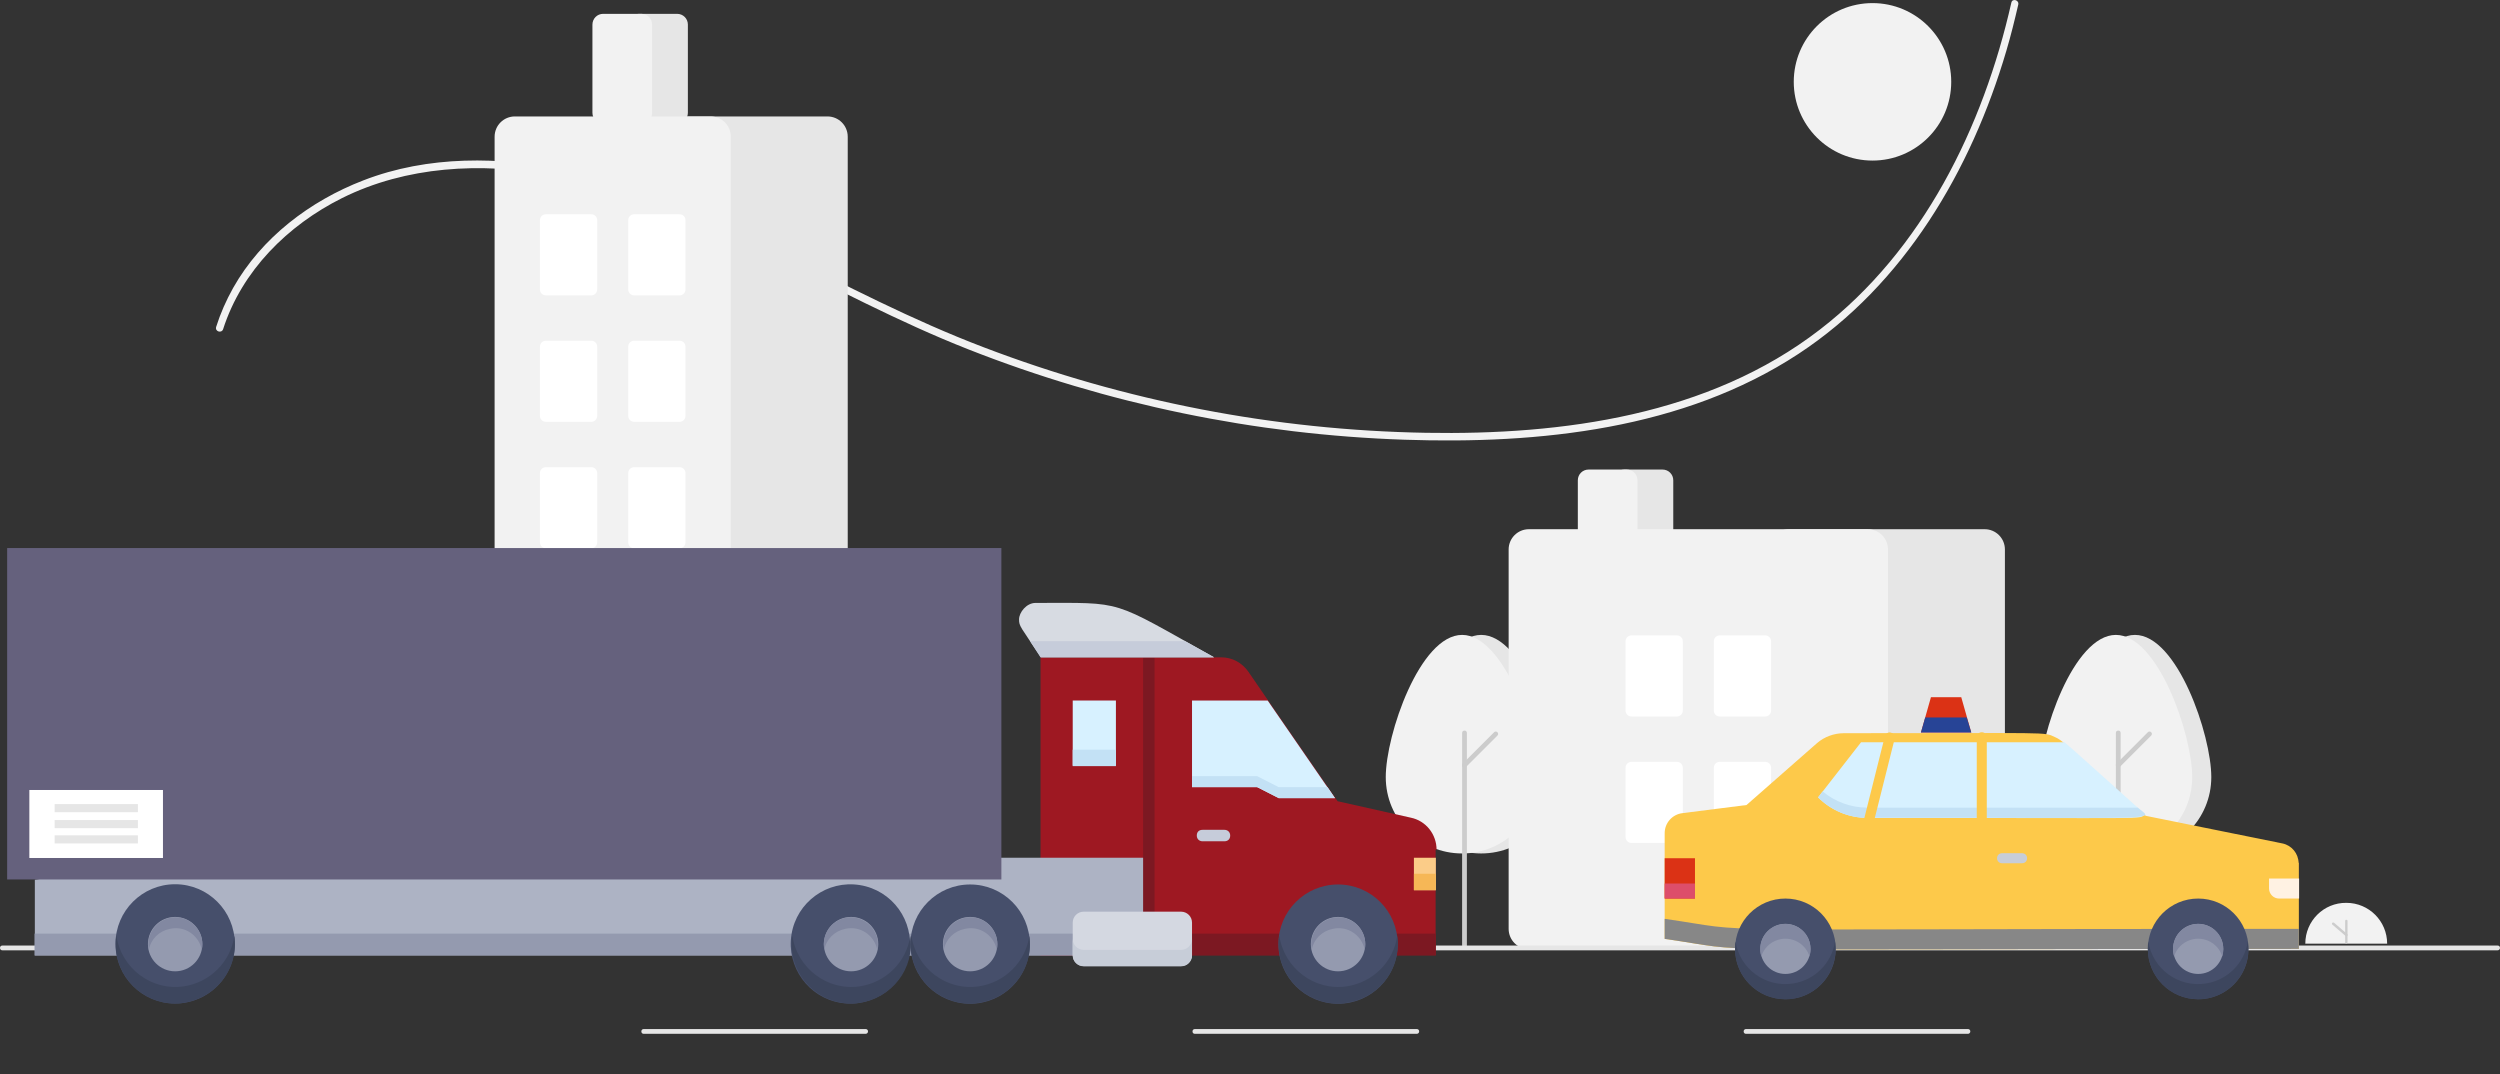 <?xml version="1.0" encoding="UTF-8"?> <svg xmlns="http://www.w3.org/2000/svg" id="Layer_1" data-name="Layer 1" version="1.1" viewBox="0 0 1047.8 450.3"><rect x="0" y="0" width="1047.8" height="450.3" fill="#333333" stroke="none"/><defs><style> .cls-1 { fill: #dd4e6a; } .cls-1, .cls-2, .cls-3, .cls-4, .cls-5, .cls-6, .cls-7, .cls-8, .cls-9, .cls-10, .cls-11, .cls-12, .cls-13, .cls-14, .cls-15, .cls-16, .cls-17, .cls-18, .cls-19, .cls-20, .cls-21, .cls-22, .cls-23, .cls-24, .cls-25, .cls-26 { stroke-width: 0px; } .cls-2 { fill: #c3e1f5; } .cls-3 { fill: #274496; } .cls-4 { fill: #d7dbe2; } .cls-5 { fill: #8288a1; } .cls-6 { fill: #d7f1ff; } .cls-7 { fill: #65617d; } .cls-8 { fill: #9e1822; } .cls-9 { fill: #7c1822; } .cls-10 { fill: #d4d8e1; } .cls-11 { fill: #c7cdd8; } .cls-12 { fill: #adb3c4; } .cls-13 { fill: #fdc94a; } .cls-14 { fill: #fff2e3; } .cls-15 { fill: #949aaf; } .cls-16 { fill: #fbcc88; } .cls-17 { fill: #878787; } .cls-18 { fill: #f2f2f2; } .cls-19 { fill: #f6b756; } .cls-20 { fill: #464f6b; } .cls-21 { fill: #c6ccda; } .cls-22 { fill: #db3215; } .cls-23 { fill: #ccc; } .cls-24 { fill: #fff; } .cls-25 { fill: #e6e6e6; } .cls-26 { fill: #3d465e; } </style></defs><path class="cls-18" d="M29.3,395.5c0-9.5,7.7-17.2,17.2-17.2s17.1,7.7,17.2,17.2"></path><path class="cls-23" d="M46.5,395.5c-.3,0-.5-.2-.5-.5v-9c0-.3.2-.5.5-.5s.5.2.5.5h0v9c0,.3-.3.5-.5.5Z"></path><path class="cls-23" d="M46.5,392.4c0,0-.2,0-.3-.1l-5.6-4.8c-.2-.2-.2-.5,0-.7.2-.2.5-.2.7-.1h0l5.6,4.8c.2.2.2.5,0,.7-.1.1-.2.2-.3.2h0Z"></path><path class="cls-18" d="M82.2,395.5c0-9.5,7.7-17.2,17.2-17.1,9.5,0,17.1,7.7,17.1,17.1"></path><path class="cls-23" d="M99.4,395.5c-.3,0-.5-.2-.5-.5v-9c0-.3.2-.5.5-.5s.5.2.5.5v9c0,.3-.3.5-.5.5Z"></path><path class="cls-23" d="M99.4,392.4c0,0-.2,0-.3-.1l-5.6-4.8c-.2-.2-.2-.5,0-.7.2-.2.5-.2.7-.1h0l5.6,4.8c.2.2.2.5,0,.7s-.2.2-.3.2h0Z"></path><circle class="cls-18" cx="784.8" cy="34.3" r="33"></circle><path class="cls-18" d="M93.5,138c7.9-24.6,27.1-43.6,49.9-55,27-13.4,58.1-15,87.4-9.7,31.7,5.6,61.3,18.7,90,32.9,28.1,13.9,55.8,28.7,85,40.2,58.4,23,120.3,35.8,182.9,37.9,56.4,1.9,116.8-4.3,165.1-36,44.3-29.1,72.4-77,87.1-127,1.9-6.4,3.5-12.9,5-19.4.4-1.9-2.5-2.7-2.9-.8-11.8,52.2-37.1,103.8-80.2,137-46.6,36-107.9,44.3-165.1,43.3-63.4-1.1-126.1-13.2-185.3-35.8-30-11.4-58.3-26.2-87-40.6-28-14-56.9-27.1-87.7-33.6-28.1-5.9-58.3-6.3-85.4,4.2-22.3,8.6-42.7,24-54.6,45.1-2.9,5.2-5.3,10.6-7.1,16.3-.6,2,2.3,2.8,2.9,1h0Z"></path><path class="cls-25" d="M216.8,325.7c0-17.7-14.3-59.6-32-59.6s-32,41.9-32,59.6,14.3,32,32,32,32-14.3,32-32h0Z"></path><path class="cls-18" d="M208.8,325.7c0-17.7-14.3-59.6-32-59.6s-32,41.9-32,59.6,14.3,32,32,32,32-14.3,32-32h0Z"></path><path class="cls-23" d="M177.8,397.3c-.6,0-1-.4-1-1v-89.1c0-.6.4-1,1-1s1,.4,1,1v89.1c0,.5-.5,1-1,1Z"></path><path class="cls-23" d="M177.8,321.7c-.6,0-1-.4-1-1s.1-.5.3-.7l13.1-13.1c.4-.4,1-.4,1.4,0s.4,1,0,1.4l-13.1,13.1c-.2.2-.4.3-.7.3Z"></path><path class="cls-25" d="M652.8,325.7c0-17.7-14.3-59.6-32-59.6s-32,41.9-32,59.6,14.3,32,32,32,32-14.3,32-32h0Z"></path><path class="cls-18" d="M644.8,325.7c0-17.7-14.3-59.6-32-59.6s-32,41.9-32,59.6,14.3,32,32,32,32-14.3,32-32h0Z"></path><path class="cls-23" d="M613.8,397.3c-.6,0-1-.4-1-1v-89.1c0-.6.4-1,1-1s1,.4,1,1v89.1c0,.5-.5,1-1,1Z"></path><path class="cls-23" d="M613.8,321.7c-.6,0-1-.4-1-1s0-.5.3-.7l13.1-13.1c.4-.4,1-.4,1.4,0s.4,1,0,1.4l-13.1,13.1c-.2.2-.4.3-.7.3Z"></path><path class="cls-25" d="M283.8,51.8h-16c-2.5,0-4.5-2-4.5-4.5V10.3c0-2.5,2-4.5,4.5-4.5h16c2.5,0,4.5,2,4.5,4.5v37c0,2.5-2,4.5-4.5,4.5Z"></path><path class="cls-25" d="M346.8,396.8h-82c-4.7,0-8.5-3.8-8.5-8.5V57.3c0-4.7,3.8-8.5,8.5-8.5h82c4.7,0,8.5,3.8,8.5,8.5v331c0,4.7-3.8,8.5-8.5,8.5Z"></path><path class="cls-18" d="M297.8,396.8h-82c-4.7,0-8.5-3.8-8.5-8.5V57.3c0-4.7,3.8-8.5,8.5-8.5h82c4.7,0,8.5,3.8,8.5,8.5v331c0,4.7-3.8,8.5-8.5,8.5Z"></path><path class="cls-18" d="M268.8,51.8h-16c-2.5,0-4.5-2-4.5-4.5V10.3c0-2.5,2-4.5,4.5-4.5h16c2.5,0,4.5,2,4.5,4.5v37c0,2.5-2,4.5-4.5,4.5Z"></path><path class="cls-24" d="M247.8,123.8h-19c-1.4,0-2.5-1.1-2.5-2.5v-29c0-1.4,1.1-2.5,2.5-2.5h19c1.4,0,2.5,1.1,2.5,2.5v29c0,1.4-1.1,2.5-2.5,2.5Z"></path><path class="cls-24" d="M284.8,123.8h-19c-1.4,0-2.5-1.1-2.5-2.5v-29c0-1.4,1.1-2.5,2.5-2.5h19c1.4,0,2.5,1.1,2.5,2.5v29c0,1.4-1.1,2.5-2.5,2.5Z"></path><path class="cls-24" d="M247.8,176.8h-19c-1.4,0-2.5-1.1-2.5-2.5v-29c0-1.4,1.1-2.5,2.5-2.5h19c1.4,0,2.5,1.1,2.5,2.5v29c0,1.4-1.1,2.5-2.5,2.5Z"></path><path class="cls-24" d="M284.8,176.8h-19c-1.4,0-2.5-1.1-2.5-2.5v-29c0-1.4,1.1-2.5,2.5-2.5h19c1.4,0,2.5,1.1,2.5,2.5v29c0,1.4-1.1,2.5-2.5,2.5Z"></path><path class="cls-24" d="M247.8,229.8h-19c-1.4,0-2.5-1.1-2.5-2.5v-29c0-1.4,1.1-2.5,2.5-2.5h19c1.4,0,2.5,1.1,2.5,2.5v29c0,1.4-1.1,2.5-2.5,2.5Z"></path><path class="cls-24" d="M284.8,229.8h-19c-1.4,0-2.5-1.1-2.5-2.5v-29c0-1.4,1.1-2.5,2.5-2.5h19c1.4,0,2.5,1.1,2.5,2.5v29c0,1.4-1.1,2.5-2.5,2.5Z"></path><path class="cls-24" d="M247.8,282.8h-19c-1.4,0-2.5-1.1-2.5-2.5v-29c0-1.4,1.1-2.5,2.5-2.5h19c1.4,0,2.5,1.1,2.5,2.5v29c0,1.4-1.1,2.5-2.5,2.5Z"></path><path class="cls-24" d="M284.8,282.8h-19c-1.4,0-2.5-1.1-2.5-2.5v-29c0-1.4,1.1-2.5,2.5-2.5h19c1.4,0,2.5,1.1,2.5,2.5v29c0,1.4-1.1,2.5-2.5,2.5Z"></path><path class="cls-24" d="M247.8,335.8h-19c-1.4,0-2.5-1.1-2.5-2.5v-29c0-1.4,1.1-2.5,2.5-2.5h19c1.4,0,2.5,1.1,2.5,2.5v29c0,1.4-1.1,2.5-2.5,2.5Z"></path><path class="cls-24" d="M284.8,335.8h-19c-1.4,0-2.5-1.1-2.5-2.5v-29c0-1.4,1.1-2.5,2.5-2.5h19c1.4,0,2.5,1.1,2.5,2.5v29c0,1.4-1.1,2.5-2.5,2.5Z"></path><path class="cls-25" d="M696.8,226.8h-16c-2.5,0-4.5-2-4.5-4.5v-21c0-2.5,2-4.5,4.5-4.5h16c2.5,0,4.5,2,4.5,4.5v21c0,2.5-2,4.5-4.5,4.5Z"></path><path class="cls-25" d="M831.8,397.8h-82c-4.7,0-8.5-3.8-8.5-8.5v-159c0-4.7,3.8-8.5,8.5-8.5h82c4.7,0,8.5,3.8,8.5,8.5v159c0,4.7-3.8,8.5-8.5,8.5Z"></path><path class="cls-18" d="M782.8,397.8h-142c-4.7,0-8.5-3.8-8.5-8.5v-159c0-4.7,3.8-8.5,8.5-8.5h142c4.7,0,8.5,3.8,8.5,8.5v159c0,4.7-3.8,8.5-8.5,8.5Z"></path><path class="cls-18" d="M681.8,226.8h-16c-2.5,0-4.5-2-4.5-4.5v-21c0-2.5,2-4.5,4.5-4.5h16c2.5,0,4.5,2,4.5,4.5v21c0,2.5-2,4.5-4.5,4.5Z"></path><path class="cls-24" d="M702.8,300.3h-19c-1.4,0-2.5-1.1-2.5-2.5v-29c0-1.4,1.1-2.5,2.5-2.5h19c1.4,0,2.5,1.1,2.5,2.5v29c0,1.4-1.1,2.5-2.5,2.5Z"></path><path class="cls-24" d="M739.8,300.3h-19c-1.4,0-2.5-1.1-2.5-2.5v-29c0-1.4,1.1-2.5,2.5-2.5h19c1.4,0,2.5,1.1,2.5,2.5v29c0,1.4-1.1,2.5-2.5,2.5Z"></path><path class="cls-24" d="M702.8,353.3h-19c-1.4,0-2.5-1.1-2.5-2.5v-29c0-1.4,1.1-2.5,2.5-2.5h19c1.4,0,2.5,1.1,2.5,2.5v29c0,1.4-1.1,2.5-2.5,2.5Z"></path><path class="cls-24" d="M739.8,353.3h-19c-1.4,0-2.5-1.1-2.5-2.5v-29c0-1.4,1.1-2.5,2.5-2.5h19c1.4,0,2.5,1.1,2.5,2.5v29c0,1.4-1.1,2.5-2.5,2.5Z"></path><path class="cls-25" d="M1046.8,398.3H1c-.6,0-1-.4-1-1s.4-1,1-1h1045.8c.6,0,1,.4,1,1s-.5,1-1,1Z"></path><path class="cls-25" d="M362.8,433.3h-93c-.6,0-1-.4-1-1s.4-1,1-1h93c.6,0,1,.4,1,1s-.5,1-1,1Z"></path><path class="cls-25" d="M593.8,433.3h-93c-.6,0-1-.4-1-1s.4-1,1-1h93c.6,0,1,.4,1,1s-.5,1-1,1Z"></path><path class="cls-25" d="M824.8,433.3h-93c-.6,0-1-.4-1-1s.4-1,1-1h93c.6,0,1,.4,1,1s-.5,1-1,1Z"></path><path class="cls-25" d="M415.8,325.7c0-17.7-14.3-59.6-32-59.6s-32,41.9-32,59.6,14.3,32,32,32,32-14.3,32-32h0Z"></path><path class="cls-18" d="M407.8,325.7c0-17.7-14.3-59.6-32-59.6s-32,41.9-32,59.6,14.3,32,32,32,32-14.3,32-32h0Z"></path><path class="cls-23" d="M376.8,397.3c-.6,0-1-.4-1-1v-89.1c0-.6.4-1,1-1s1,.4,1,1v89.1c0,.5-.5,1-1,1Z"></path><path class="cls-23" d="M376.8,321.7c-.6,0-1-.4-1-1s.1-.5.3-.7l13.1-13.1c.4-.4,1-.4,1.4,0s.4,1,0,1.4l-13.1,13.1c-.2.2-.4.3-.7.3Z"></path><path class="cls-25" d="M926.8,325.7c0-17.7-14.3-59.6-32-59.6s-32,41.9-32,59.6,14.3,32,32,32,32-14.3,32-32h0Z"></path><path class="cls-18" d="M918.8,325.7c0-17.7-14.3-59.6-32-59.6s-32,41.9-32,59.6,14.3,32,32,32,32-14.3,32-32h0Z"></path><path class="cls-23" d="M887.8,397.3c-.6,0-1-.4-1-1v-89.1c0-.6.4-1,1-1s1,.4,1,1v89.1c0,.5-.5,1-1,1Z"></path><path class="cls-23" d="M887.8,321.7c-.6,0-1-.4-1-1s0-.5.3-.7l13.1-13.1c.4-.4,1-.4,1.4,0s.4,1,0,1.4l-13.1,13.1c-.2.2-.4.3-.7.3Z"></path><path class="cls-18" d="M913.3,395.5c0-9.5,7.7-17.2,17.2-17.1,9.5,0,17.1,7.7,17.1,17.1"></path><path class="cls-23" d="M930.5,395.5c-.3,0-.5-.2-.5-.5v-9c0-.3.2-.5.5-.5s.5.2.5.5v9c0,.3-.3.5-.5.5Z"></path><path class="cls-23" d="M930.5,392.4c0,0-.2,0-.3-.1l-5.6-4.8c-.2-.2-.2-.5,0-.7s.5-.2.7-.1h0l5.6,4.8c.2.2.2.5,0,.7-.1.1-.2.2-.3.2h0Z"></path><path class="cls-18" d="M966.2,395.5c0-9.5,7.7-17.2,17.2-17.1,9.5,0,17.1,7.7,17.1,17.1"></path><path class="cls-23" d="M983.4,395.5c-.3,0-.5-.2-.5-.5h0v-9c0-.3.2-.5.5-.5s.5.2.5.5v9c-.1.3-.3.5-.5.5Z"></path><path class="cls-23" d="M983.4,392.4c0,0-.2,0-.3-.1l-5.6-4.8c-.2-.2-.2-.5,0-.7s.5-.2.7-.1h0l5.6,4.8c.2.2.2.5,0,.7-.1.1-.2.2-.3.2h0Z"></path><g><path class="cls-13" d="M963.5,361.5v36.2c-271.4,0-224.7,1.7-265.8-4.2v-44.3c0-4.3,3.2-7.9,7.5-8.4l26.8-3.4,29.5-25.9c3.1-2.7,7.2-4.2,11.3-4.2,87.8,0,83.7-.6,88.4,1.6,3.3,1.5,2.1.9,34.8,30.1,3.8,3.4,2.9,2.8,4.2,3.1l56.4,11.4c3.9.8,6.7,4.2,6.8,8.2Z"></path><path class="cls-17" d="M963.5,389.3v8.4c-271.4,0-224.7,1.7-265.8-4.2v-8.4c41.9,6-4.9,4.2,265.8,4.2Z"></path><circle class="cls-20" cx="748.3" cy="397.7" r="21.1"></circle><circle class="cls-20" cx="921.3" cy="397.7" r="21.1"></circle><path class="cls-26" d="M748.3,418.8c-11.7,0-21.1-9.5-21.1-21.1,0-1,0-2.1.2-3.1,1.8,11.5,12.6,19.4,24.1,17.6,9.1-1.4,16.2-8.5,17.6-17.6,1.7,11.5-6.2,22.3-17.7,24-1,.2-2.1.2-3.1.2Z"></path><path class="cls-26" d="M921.3,418.8c-11.7,0-21.1-9.5-21.1-21.1,0-1,0-2.1.2-3.1,1.8,11.5,12.6,19.4,24.1,17.6,9.1-1.4,16.2-8.5,17.6-17.6,1.7,11.5-6.2,22.3-17.7,24-1,.2-2.1.2-3.1.2Z"></path><path class="cls-6" d="M899.2,341.5c-4.6,1.9,9.4,1.3-116.5,1.3-7.8,0-15.2-3.1-20.7-8.6l18-23.1h85.3c.9.6,22.7,20.3,33.9,30.3Z"></path><path class="cls-2" d="M782.7,342.8c-7.8,0-15.2-3.1-20.7-8.6l1.9-2.5c5.3,4.4,11.9,6.8,18.8,6.8h113.3c6.1,5.5,16,4.2-113.3,4.2Z"></path><path class="cls-13" d="M828.5,342.8v-33.8c0-1.2.9-2.1,2.1-2.1s2.1.9,2.1,2.1v33.8c0,1.2-.9,2.1-2.1,2.1s-2.1-.9-2.1-2.1Z"></path><path class="cls-13" d="M781.4,342.8l8.6-34.3c.3-1.1,1.5-1.8,2.6-1.4,1.1.3,1.7,1.4,1.5,2.5l-8.6,34.3c-.3,1.1-1.4,1.8-2.6,1.5-1.1-.3-1.8-1.4-1.5-2.6Z"></path><rect class="cls-22" x="697.7" y="359.7" width="12.7" height="16.9"></rect><rect class="cls-1" x="697.7" y="370.3" width="12.7" height="6.3"></rect><circle class="cls-15" cx="748.3" cy="397.7" r="10.5"></circle><circle class="cls-15" cx="921.3" cy="397.7" r="10.5"></circle><path class="cls-5" d="M758.4,400.9c-1.7-5.6-7.6-8.7-13.2-7-3.3,1-6,3.6-7,7-1.7-5.6,1.4-11.5,7-13.2,5.6-1.7,11.5,1.4,13.2,7,.6,2,.6,4.2,0,6.2Z"></path><path class="cls-5" d="M931.4,400.9c-1.7-5.6-7.6-8.7-13.2-7-3.3,1-6,3.6-7,7-1.7-5.6,1.4-11.5,7-13.2,5.6-1.7,11.5,1.4,13.2,7,.6,2,.6,4.2,0,6.2Z"></path><path class="cls-11" d="M847.5,361.8h-8.4c-1.2,0-2.1-.9-2.1-2.1s.9-2.1,2.1-2.1h8.4c1.2,0,2.1.9,2.1,2.1s-.9,2.1-2.1,2.1Z"></path><path class="cls-22" d="M826.2,307h-21.1l4.2-14.8h12.7l4.2,14.8Z"></path><path class="cls-14" d="M950.9,368.2h12.7v8.4h-8.4c-2.3,0-4.2-1.9-4.2-4.2v-4.2h0Z"></path><polygon class="cls-3" points="826.2 307 805.1 307 806.9 300.7 824.3 300.7 826.2 307"></polygon></g><g><path class="cls-8" d="M601.7,356.1v44.2h-165.6v-124.8h75.7c4.6,0,8.7,2.2,11.4,6,15.3,22.4,35.8,51.9,37.4,54.3l30.7,6.9c6.3,1.3,10.8,6.9,10.8,13.5h-.3Z"></path><rect class="cls-9" x="436.1" y="391.3" width="165.7" height="9.2"></rect><path class="cls-12" d="M481.5,400.3v-40.8H79.4l-64.8,9.2v31.7h466.9-.1Z"></path><rect class="cls-15" x="14.5" y="391.3" width="466.9" height="9.2"></rect><circle class="cls-20" cx="356.5" cy="395.6" r="25" transform="translate(-91.1 684.3) rotate(-80.8)"></circle><circle class="cls-15" cx="356.7" cy="395.7" r="11.4"></circle><circle class="cls-20" cx="406.6" cy="395.7" r="25"></circle><circle class="cls-15" cx="406.6" cy="395.7" r="11.4"></circle><circle class="cls-20" cx="560.8" cy="395.7" r="25"></circle><path class="cls-26" d="M356.7,420.6c-13.8,0-25-11.3-24.9-25,0-1.2,0-2.2.3-3.4,2,13.6,14.7,23.2,28.2,21.2,10.9-1.6,19.7-10.2,21.2-21.2,2,13.6-7.6,26.2-21.4,28.1-1.2.3-2.4.3-3.4.3h0Z"></path><path class="cls-26" d="M406.6,420.6c-13.8,0-25-11.3-24.9-25,0-1.2,0-2.2.3-3.4,2,13.6,14.7,23.2,28.2,21.2,10.9-1.6,19.7-10.2,21.2-21.2,2,13.6-7.6,26.2-21.4,28.1-1.2.3-2.2.3-3.4.3h0Z"></path><path class="cls-26" d="M560.8,420.6c-13.8,0-25-11.3-24.9-25,0-1.2,0-2.2.3-3.4,2,13.6,14.7,23.2,28.2,21.2,10.9-1.6,19.7-10.2,21.2-21.2,2,13.6-7.6,26.2-21.4,28.1-1.2.3-2.2.3-3.4.3h0Z"></path><circle class="cls-15" cx="560.8" cy="395.7" r="11.4"></circle><path class="cls-5" d="M367.7,398.1c-1.3-6.2-7.2-10.2-13.4-8.8-4.5.9-8,4.3-8.8,8.8-1.3-6.2,2.8-12.1,8.8-13.4,6-1.3,12.1,2.8,13.4,8.8.3,1.4.3,3,0,4.6h0Z"></path><path class="cls-5" d="M417.8,398.1c-1.3-6.2-7.2-10.2-13.4-8.8-4.5.9-8,4.3-8.8,8.8-1.3-6.2,2.8-12.1,8.8-13.4,6.2-1.3,12.1,2.8,13.4,8.8.3,1.4.3,3,0,4.6h0Z"></path><circle class="cls-20" cx="73.4" cy="395.6" r="25"></circle><circle class="cls-15" cx="73.4" cy="395.7" r="11.4"></circle><path class="cls-26" d="M73.4,420.6c-13.8,0-25-11.3-24.9-25,0-1.2,0-2.2.3-3.4,2,13.6,14.7,23.2,28.2,21.2,10.9-1.6,19.7-10.2,21.2-21.2,2,13.6-7.6,26.2-21.4,28.1-1.2.3-2.2.3-3.4.3h0Z"></path><path class="cls-5" d="M84.6,398.1c-1.3-6.2-7.2-10.2-13.4-8.8-4.5.9-8,4.3-8.8,8.8-1.3-6.2,2.8-12.1,8.8-13.4,6.2-1.3,12.1,2.8,13.4,8.8.3,1.4.3,3,0,4.6h0Z"></path><path class="cls-5" d="M572,398.1c-1.3-6.2-7.2-10.2-13.4-8.8-4.5.9-8,4.3-8.8,8.8-1.3-6.2,2.8-12.1,8.8-13.4,6.2-1.3,12.1,2.8,13.4,8.8.3,1.4.3,3,0,4.6h0Z"></path><path class="cls-9" d="M479.1,382.1v-106.7c0-1.3.9-2.4,2.4-2.4s2.4.9,2.4,2.4v106.7c0,1.3-.9,2.4-2.4,2.4s-2.4-1-2.4-2.4Z"></path><rect class="cls-6" x="449.6" y="293.6" width="18.1" height="27.3"></rect><rect class="cls-2" x="449.6" y="314.2" width="18.1" height="6.9"></rect><polygon class="cls-6" points="559.5 334.5 535.9 334.5 526.9 329.9 499.6 329.9 499.6 293.6 531.3 293.6 559.5 334.5"></polygon><polygon class="cls-2" points="559.5 334.5 535.9 334.5 526.9 329.9 499.6 329.9 499.6 325.3 526.9 325.3 535.9 329.9 556.4 329.9 559.5 334.5"></polygon><path class="cls-4" d="M508.8,275.5h-72.5c-8.7-13-9.2-13-9.2-15.9s3.1-6.9,6.9-6.9h0c38,0,30.8-1.7,74.7,22.7h0Z"></path><rect class="cls-16" x="592.6" y="359.5" width="9.2" height="13.6"></rect><rect class="cls-19" x="592.6" y="366.2" width="9.2" height="6.9"></rect><path class="cls-21" d="M513.2,352.6h-9.2c-1.3,0-2.4-.9-2.4-2.4s.9-2.4,2.4-2.4h9.2c1.3,0,2.4.9,2.4,2.4s-1,2.4-2.4,2.4Z"></path><path class="cls-10" d="M454.2,382.1h40.8c2.5,0,4.6,2,4.6,4.6v13.6c0,2.5-2,4.6-4.6,4.6h-40.8c-2.5,0-4.6-2-4.6-4.6v-13.6c0-2.5,2-4.6,4.6-4.6Z"></path><path class="cls-11" d="M499.6,393.5v6.9c0,2.5-2,4.6-4.6,4.6h-40.8c-2.5,0-4.6-2-4.6-4.6v-6.9c0,2.5,2,4.6,4.6,4.6h40.8c2.5,0,4.6-2,4.6-4.6Z"></path><polygon class="cls-21" points="508.8 275.5 436.1 275.5 431.7 268.7 496.6 268.7 508.8 275.5"></polygon><g><rect class="cls-7" x="3" y="229.7" width="416.7" height="138.9"></rect><rect class="cls-24" x="12.3" y="331.1" width="56" height="28.5"></rect><rect class="cls-25" x="22.9" y="337" width="34.9" height="3.4"></rect><rect class="cls-25" x="22.9" y="343.7" width="34.9" height="3.4"></rect><rect class="cls-25" x="22.9" y="350.1" width="34.9" height="3.4"></rect></g></g></svg> 